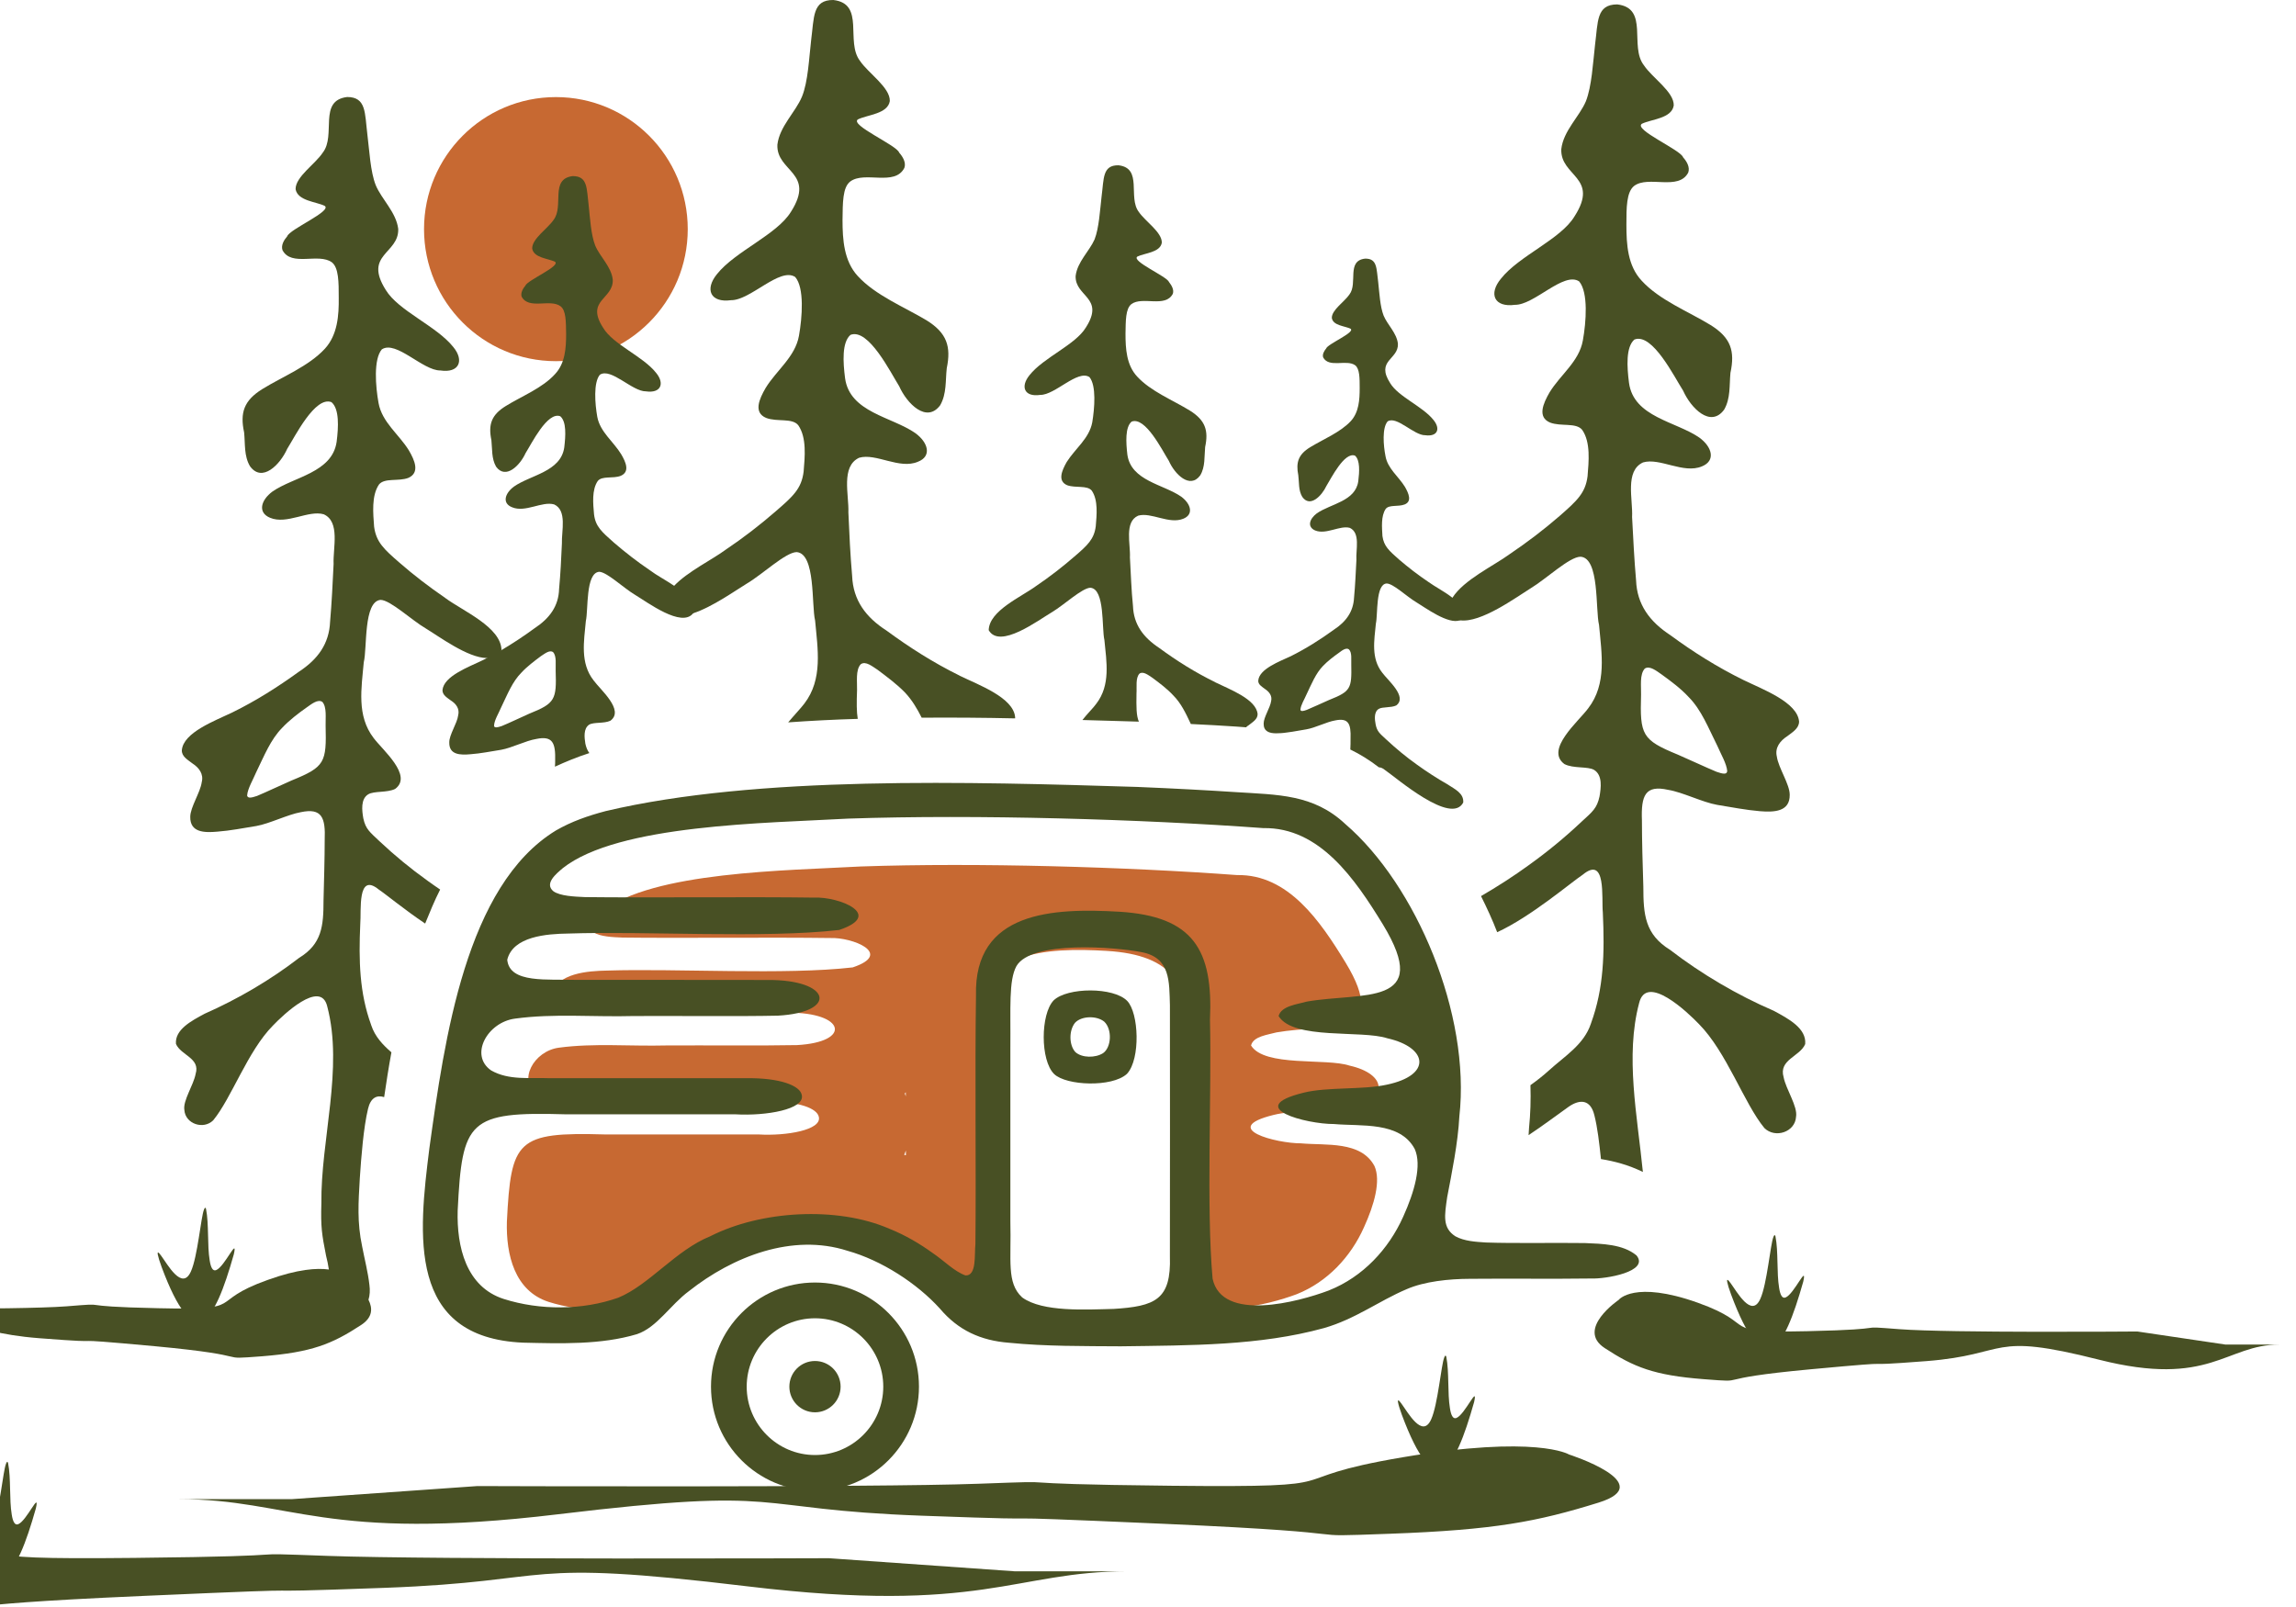 <?xml version="1.0" encoding="UTF-8"?> <svg xmlns="http://www.w3.org/2000/svg" width="637" height="446" viewBox="0 0 637 446" fill="none"><path d="M154.225 100.216C174.43 100.216 190.808 83.812 190.808 63.578C190.808 43.343 174.43 26.939 154.225 26.939C134.021 26.939 117.642 43.343 117.642 63.578C117.642 83.812 134.021 100.216 154.225 100.216Z" fill="#C76932"></path><path d="M337.141 189.289C331.55 186.553 326.484 183.37 321.61 179.788C317.189 176.86 314.522 173.279 314.33 168.141C313.876 163.714 313.748 159.287 313.486 154.669C313.677 150.959 311.861 144.841 315.763 143.086C319.396 142.041 324.341 145.559 328.301 143.932C331.224 142.759 330.443 139.831 327.719 137.813C322.781 134.367 313.812 133.45 312.776 126.167C312.386 122.784 312.123 118.549 313.947 116.993C317.778 115.494 322.461 125.001 324.278 127.865C325.902 131.574 330.131 135.802 332.991 131.901C334.424 129.492 334.097 126.692 334.353 124.028C335.325 119.473 334.417 116.609 330.131 113.937C325.384 111.01 319.283 108.601 315.508 104.501C312.521 101.31 312.258 96.755 312.258 92.591C312.322 89.01 312.258 85.691 313.883 84.391C316.934 82.11 323.306 85.499 325.384 81.527C325.775 80.419 325.058 79.182 324.342 78.273C323.824 76.709 313.684 72.417 315.572 71.181C317.587 70.207 321.879 70.072 322.334 67.344C322.397 64.416 317.722 61.424 315.962 58.816C312.84 54.78 317.133 46.644 310.307 45.862C305.823 45.798 306.284 49.572 305.631 54.453C305.177 58.362 304.915 63.236 303.68 66.427C302.254 69.681 298.877 72.673 298.422 76.581C298.224 82.373 306.61 82.501 301.282 90.836C298.359 95.718 289.518 99.164 285.623 104.11C283.026 107.3 284.189 110.228 288.61 109.574C292.704 109.638 298.94 102.483 302.254 104.629C304.205 106.974 303.68 113.284 303.034 117.192C302.19 121.683 298.288 124.483 295.946 128.192C294.584 130.601 293.349 133.464 296.074 134.637C298.415 135.483 301.601 134.573 302.9 136.136C304.716 138.808 304.262 142.908 304.006 146.028C303.552 149.609 301.729 151.3 298.089 154.42C294.712 157.348 291.27 160.019 287.432 162.62C283.274 165.676 274.433 169.456 274.306 174.857C277.357 180.193 288.014 172.121 291.98 169.783C295.23 167.829 300.232 163.146 302.509 163.082C306.603 163.409 305.631 174.338 306.405 177.592C306.994 183.647 308.164 190.085 304.134 195.293C303.354 196.402 301.665 198.029 300.303 199.784C305.631 199.912 310.896 200.111 315.962 200.239C315.245 198.548 315.245 196.203 315.309 192.366C315.437 190.674 314.983 188.074 316.154 186.901C317.197 186.183 318.623 187.356 319.73 188.074C321.745 189.573 323.824 191.129 325.512 192.955C327.655 195.101 328.953 197.837 330.387 200.893C334.8 201.092 339.093 201.348 343.059 201.61L345.727 201.809C345.918 201.547 346.181 201.419 346.443 201.227C347.486 200.381 348.912 199.599 348.912 198.171C348.586 194.007 341.115 191.271 337.156 189.317L337.141 189.289Z" fill="#485024"></path><path d="M187.036 162.542C184.631 160.914 182.034 159.55 180.338 158.25C176.762 155.841 173.52 153.304 170.334 150.568C166.95 147.576 165.197 146.077 164.807 142.695C164.544 139.767 164.154 135.93 165.843 133.457C167.077 131.958 170.071 132.874 172.214 132.029C174.811 130.92 173.648 128.255 172.342 126.038C170.199 122.521 166.495 119.856 165.715 115.692C165.062 112.047 164.608 106.127 166.432 103.974C169.554 101.956 175.4 108.657 179.231 108.593C183.325 109.176 184.496 106.447 182.027 103.456C178.387 98.837 170.071 95.582 167.34 90.963C162.338 83.218 170.199 83.09 170.008 77.626C169.617 73.98 166.432 71.244 165.133 68.125C163.962 65.133 163.7 60.578 163.317 56.933C162.728 52.314 163.118 48.861 158.896 48.861C152.468 49.642 156.555 57.189 153.568 61.033C151.943 63.442 147.587 66.242 147.65 68.97C148.105 71.571 152.064 71.706 153.951 72.616C155.711 73.788 146.288 77.753 145.763 79.253C145.046 80.098 144.401 81.271 144.72 82.308C146.671 86.018 152.653 82.827 155.505 84.973C157.066 86.145 157.002 89.265 157.066 92.654C157.066 96.563 156.803 100.791 154.008 103.782C150.496 107.684 144.784 109.901 140.364 112.636C136.334 115.109 135.425 117.781 136.334 122.137C136.596 124.61 136.333 127.211 137.632 129.492C140.3 133.137 144.259 129.165 145.82 125.719C147.509 123.054 151.865 114.136 155.441 115.5C157.194 117 156.931 120.901 156.548 124.155C155.569 130.92 147.189 131.773 142.577 135.02C140.044 136.91 139.264 139.639 142.059 140.748C145.763 142.311 150.375 138.992 153.752 139.966C157.392 141.657 155.767 147.321 155.895 150.831C155.704 155.123 155.505 159.223 155.115 163.394C154.987 168.212 152.454 171.594 148.296 174.33C145.373 176.476 142.315 178.494 139.136 180.385C137.838 181.166 136.468 181.884 135.042 182.595C134.652 182.857 134.198 183.049 133.808 183.248C130.04 185.067 123.08 187.611 122.76 191.512C122.76 192.877 124.059 193.595 125.102 194.376C126.535 195.286 127.571 196.657 127.117 198.476C126.854 200.686 124.584 203.941 124.648 206.023C124.584 209.469 127.699 209.54 130.565 209.277C133.361 209.078 136.156 208.496 139.072 208.041C141.996 207.522 145.898 205.504 148.757 205.049C153.369 204.076 154.15 206.158 154.022 211.104C154.022 211.622 154.022 212.148 153.958 212.731C156.945 211.366 160.067 210.066 163.508 208.958C162.99 208.24 162.664 207.529 162.402 206.357C162.139 204.666 161.813 202.193 163.437 201.084C164.736 200.303 167.595 200.821 169.355 199.976C173.321 197.048 166.559 191.385 164.679 188.784C160.912 183.966 162.011 177.983 162.536 172.319C163.253 169.193 162.409 158.981 166.24 158.655C168.383 158.719 173.002 163.146 176.053 164.965C179.629 167.111 189.115 174.273 192.301 170.173C192.429 170.045 192.564 169.91 192.627 169.719C192.564 166.919 189.96 164.581 187.036 162.563V162.542ZM146.877 198.007C144.536 199.052 141.286 200.608 139.214 201.454C137.916 201.908 137.199 201.972 137.071 201.454V201.326C137.135 199.826 138.37 197.879 139.023 196.316C140.846 192.543 142.145 189.16 144.678 186.616C146.238 184.925 148.254 183.426 150.07 182.062C151.106 181.408 152.475 180.242 153.447 180.953C154.483 182.062 154.1 184.47 154.164 186.098C154.426 194.099 154.036 195.144 146.884 198.007H146.877Z" fill="#485024"></path><path d="M266.245 187.47C258.966 183.888 252.339 179.66 245.967 174.977C240.184 171.268 236.679 166.514 236.417 159.813C235.899 153.958 235.636 148.231 235.374 142.176C235.565 137.295 233.231 129.421 238.361 127.012C243.037 125.648 249.536 130.331 254.673 128.121C258.575 126.621 257.532 122.784 253.956 120.183C247.457 115.629 235.764 114.456 234.458 104.955C233.877 100.464 233.55 95 235.956 92.918C240.958 90.964 247.131 103.463 249.472 107.172C251.615 111.99 257.071 117.519 260.846 112.445C262.669 109.255 262.279 105.609 262.669 102.163C263.904 96.172 262.733 92.399 257.078 88.889C250.905 85.18 242.916 81.989 237.971 76.588C234.139 72.424 233.749 66.498 233.749 61.034C233.813 56.351 233.749 51.988 235.892 50.361C239.922 47.369 248.238 51.796 250.905 46.587C251.423 45.152 250.515 43.532 249.472 42.359C248.819 40.277 235.629 34.678 238.035 33.121C240.695 31.821 246.286 31.622 246.868 28.048C246.996 24.274 240.887 20.302 238.616 16.92C234.459 11.583 240.113 1.038 231.209 0.001C225.362 -0.063 225.88 4.818 225.036 11.193C224.447 16.266 224.192 22.647 222.503 26.811C220.687 31.174 216.266 35.076 215.677 40.149C215.351 47.696 226.405 47.831 219.445 58.76C215.55 65.141 203.977 69.696 198.911 76.07C195.463 80.298 197.088 84.071 202.814 83.296C208.206 83.361 216.33 74.059 220.616 76.851C223.212 79.843 222.567 88.107 221.659 93.188C220.616 99.043 215.415 102.753 212.428 107.634C210.611 110.761 208.986 114.47 212.563 115.963C215.613 117.135 219.771 115.899 221.46 117.981C223.865 121.427 223.283 126.835 222.957 130.864C222.375 135.618 219.97 137.764 215.223 141.864C210.803 145.701 206.255 149.218 201.317 152.537C197.549 155.337 190.858 158.527 187.02 162.556C185.331 164.375 184.224 166.393 184.16 168.547C185.721 171.282 188.772 171.346 192.284 170.174C197.677 168.419 204.112 163.793 207.227 161.91C211.449 159.437 217.948 153.255 221.006 153.191C226.334 153.581 225.1 167.9 226.143 172.192C226.859 180.065 228.349 188.465 223.156 195.229C222.177 196.53 220.36 198.42 218.672 200.438C225.043 199.983 231.471 199.656 237.971 199.465C237.644 197.51 237.644 194.974 237.779 191.456C237.843 189.246 237.325 185.857 238.815 184.3C240.184 183.327 242.065 184.954 243.498 185.864C246.095 187.818 248.826 189.836 251.097 192.174C252.984 194.192 254.41 196.537 255.709 199.138C264.415 199.074 273.057 199.138 281.635 199.33V199.003C281.181 193.538 271.432 190.021 266.231 187.484L266.245 187.47Z" fill="#485024"></path><path d="M401.538 217.598C398.877 216.099 395.755 214.081 393.158 212.198C390.036 209.988 387.248 207.643 384.58 205.17C382.757 203.479 382.047 202.96 381.657 201.006C381.394 199.642 381.139 197.56 382.501 196.714C383.537 196.06 385.878 196.451 387.376 195.74C390.561 193.332 385.034 188.777 383.473 186.631C380.351 182.658 381.267 177.713 381.721 173.03C382.303 170.557 381.593 162.094 384.708 161.902C386.524 161.902 390.299 165.547 392.832 167.04C395.429 168.603 401.8 173.35 405.05 172.113C405.568 171.914 406.093 171.53 406.412 170.941C406.412 168.987 404.915 167.359 402.971 165.867C400.828 164.176 398.033 162.74 396.344 161.504C393.421 159.55 390.753 157.468 388.156 155.258C385.361 152.785 383.934 151.549 383.544 148.749C383.416 146.404 383.09 143.22 384.452 141.202C385.424 139.966 387.894 140.684 389.717 139.966C391.796 139.12 390.824 136.91 389.781 135.084C388.028 132.22 384.977 130.01 384.389 126.557C383.807 123.629 383.416 118.748 384.977 116.928C387.51 115.301 392.257 120.83 395.436 120.766C398.813 121.22 399.728 119.01 397.713 116.538C394.726 112.764 387.965 110.092 385.694 106.319C381.6 99.938 388.035 99.81 387.837 95.383C387.51 92.392 384.914 90.111 383.871 87.574C382.898 85.101 382.7 81.328 382.373 78.336C381.855 74.563 382.175 71.699 378.734 71.763C373.469 72.346 376.782 78.599 374.377 81.718C373.008 83.737 369.439 86.01 369.503 88.228C369.829 90.374 373.142 90.437 374.696 91.219C376.13 92.193 368.325 95.447 367.935 96.684C367.353 97.401 366.828 98.311 367.09 99.156C368.715 102.212 373.59 99.611 375.995 101.366C377.229 102.34 377.229 104.948 377.229 107.676C377.229 110.867 377.031 114.377 374.76 116.85C371.837 119.977 367.154 121.86 363.514 124.077C360.201 126.095 359.491 128.305 360.201 131.886C360.463 133.904 360.201 136.051 361.308 137.877C363.45 140.932 366.7 137.614 368.006 134.821C369.368 132.611 373.008 125.321 375.931 126.429C377.364 127.665 377.166 130.92 376.839 133.521C376.059 139.12 369.169 139.767 365.338 142.439C363.259 144.002 362.606 146.212 364.884 147.193C367.942 148.429 371.773 145.693 374.505 146.475C377.492 147.903 376.13 152.529 376.321 155.393C376.13 158.974 375.995 162.357 375.668 165.803C375.477 169.711 373.462 172.504 370.077 174.721C366.31 177.457 362.407 179.93 358.122 182.076C355.064 183.511 349.352 185.593 349.09 188.848C349.026 189.956 350.133 190.539 350.977 191.193C352.148 191.974 352.992 193.083 352.666 194.511C352.403 196.401 350.587 199.002 350.587 200.757C350.587 201.34 350.651 201.731 350.849 202.122C351.566 203.557 353.581 203.557 355.461 203.422C356.504 203.358 357.54 203.159 358.583 203.031C359.881 202.832 361.116 202.576 362.414 202.377C364.82 201.987 368.069 200.295 370.404 199.905C374.171 199.123 374.824 200.878 374.696 204.914C374.696 205.888 374.696 206.932 374.633 207.97C377.3 209.27 379.961 210.897 382.565 212.915C383.019 212.915 383.608 213.107 384.381 213.761C387.439 215.843 402.645 229.053 405.958 222.679C406.15 220.142 403.751 219.034 401.538 217.605V217.598ZM368.857 194.17C366.906 195.016 364.309 196.252 362.549 196.97C361.513 197.361 360.924 197.425 360.797 196.97V196.906C360.861 195.669 361.904 194.042 362.422 192.806C363.919 189.679 365.026 186.886 367.033 184.804C368.332 183.44 369.957 182.204 371.518 181.095C372.298 180.512 373.469 179.596 374.249 180.186C375.158 181.095 374.831 183.049 374.895 184.414C375.03 190.987 374.767 191.832 368.857 194.177V194.17Z" fill="#485024"></path><path d="M500.832 289.709C501.222 285.346 496.22 282.682 492.119 280.472C481.987 276.109 472.039 270.253 463.333 263.552C456.38 259.26 455.926 253.789 455.926 246.043C455.734 240.188 455.535 233.224 455.535 227.625C455.273 220.725 456.444 217.733 462.815 219.162C466.845 219.815 472.302 222.608 476.396 223.326C480.426 223.979 484.385 224.761 488.223 225.081C492.19 225.408 496.603 225.273 496.539 220.526C496.539 217.598 493.417 213.107 492.963 209.917C492.374 207.444 493.871 205.554 495.886 204.253C497.249 203.209 499.136 202.107 499.136 200.217C498.682 194.817 488.933 191.235 483.732 188.698C476.459 185.117 469.825 180.953 463.461 176.27C457.678 172.497 454.166 167.743 453.911 161.042C453.393 155.251 453.13 149.459 452.804 143.469C453.066 138.587 450.725 130.65 455.855 128.305C460.538 126.941 467.03 131.559 472.167 129.413C476.069 127.85 475.026 124.013 471.45 121.412C464.951 116.921 453.251 115.749 451.952 106.248C451.371 101.757 451.044 96.293 453.449 94.211C458.452 92.256 464.561 104.692 466.966 108.401C469.109 113.219 474.565 118.811 478.34 113.674C480.156 110.547 479.766 106.902 480.092 103.455C481.391 97.401 480.22 93.692 474.565 90.181C468.392 86.408 460.396 83.282 455.457 77.881C451.555 73.717 451.229 67.791 451.229 62.326C451.229 57.643 451.229 53.28 453.371 51.589C457.338 48.597 465.717 53.025 468.385 47.88C468.903 46.38 467.995 44.824 466.959 43.652C466.306 41.57 453.116 35.97 455.521 34.343C458.189 33.043 463.773 32.908 464.362 29.269C464.49 25.496 458.381 21.588 456.103 18.141C451.945 12.869 457.6 2.26 448.696 1.222C442.842 1.222 443.367 6.04 442.523 12.478C441.941 17.552 441.615 23.933 439.99 28.097C438.166 32.389 433.746 36.297 433.164 41.371C432.838 48.988 443.821 49.116 436.868 59.981C433.036 66.426 421.471 70.917 416.398 77.355C412.957 81.519 414.511 85.357 420.3 84.582C425.693 84.646 433.817 75.273 438.11 78.073C440.706 81.129 440.061 89.4 439.145 94.474C438.11 100.329 432.909 103.974 429.922 108.856C428.105 111.983 426.48 115.756 430.049 117.248C433.1 118.421 437.258 117.184 438.954 119.266C441.359 122.713 440.77 128.12 440.451 132.149C439.862 136.832 437.464 138.985 432.717 143.149C428.297 146.986 423.749 150.44 418.747 153.822C414.39 157.013 406.138 160.85 402.96 165.86C402.179 167.096 401.661 168.461 401.661 169.832C402.442 171.196 403.612 171.914 405.038 172.113C410.821 172.959 420.634 165.732 424.728 163.195C428.95 160.658 435.449 154.476 438.5 154.476C443.828 154.803 442.594 169.185 443.637 173.413C444.353 181.351 445.85 189.75 440.65 196.515C437.982 200.16 428.566 207.97 434.023 212.006C436.492 213.306 440.522 212.589 442.274 213.633C444.68 215.132 444.162 218.643 443.772 220.988C443.055 224.306 441.82 225.216 438.769 228.016C434.221 232.307 429.411 236.28 424.146 240.053C420.052 243.045 415.178 246.171 410.892 248.644C412.517 251.899 414.078 255.281 415.376 258.663C424.735 254.371 435.846 244.864 439.096 242.718C445.723 237.253 444.29 249.227 444.687 253.199C445.205 264.526 444.949 274.218 441.437 283.854L441.373 284.053C439.422 289.908 434.094 293.035 429.673 297.071C428.176 298.435 426.424 299.807 424.607 301.107C424.735 305.143 424.607 309.109 424.217 312.953C424.153 313.607 424.153 314.317 424.089 314.971C428.119 312.299 431.632 309.634 435.2 307.098C438.386 304.888 441.31 305.079 442.353 309.506C443.197 312.825 443.715 317.188 444.169 321.608C447.809 322.191 451.839 323.235 455.798 325.189C454.237 309.443 450.86 293.042 454.755 278.333C456.77 269.941 468.335 280.997 471.33 284.124C479.063 291.934 483.874 306.188 489.522 313.017C492.509 315.944 498.036 314.125 498.292 309.89C498.81 307.027 495.496 302.273 494.843 298.89C493.417 294.008 499.391 293.163 500.825 289.716L500.832 289.709ZM456.323 185.515C457.685 184.605 459.573 186.169 460.999 187.142C463.603 189.032 466.327 191.043 468.541 193.452C472.053 197.034 473.87 201.78 476.474 206.989C477.382 209.135 479.07 211.935 479.205 214.017L479.141 214.145C479.014 214.862 478.035 214.798 476.218 214.145C473.231 212.908 468.811 210.826 465.497 209.391C455.493 205.291 454.968 203.926 455.294 192.727C455.358 190.446 454.84 187.128 456.337 185.501L456.323 185.515Z" fill="#485024"></path><path d="M123.545 165.924C118.997 162.797 114.903 159.678 110.873 156.16C106.516 152.387 104.374 150.433 103.792 146.141C103.529 142.495 103.011 137.55 105.154 134.423C106.715 132.533 110.546 133.641 113.278 132.604C116.528 131.176 115.102 127.786 113.406 124.922C110.674 120.495 105.998 117.177 105.026 111.84C104.182 107.222 103.593 99.668 105.935 96.939C109.901 94.338 117.308 102.858 122.183 102.795C127.376 103.576 128.874 100.059 125.759 96.285C121.083 90.43 110.554 86.266 107.041 80.475C100.734 70.519 110.745 70.455 110.483 63.492C109.901 58.873 105.871 55.291 104.246 51.39C102.749 47.617 102.493 41.825 101.904 37.136C101.188 31.344 101.642 26.917 96.313 26.917C88.189 27.891 93.326 37.526 89.552 42.344C87.537 45.471 81.953 49.045 82.009 52.499C82.598 55.753 87.664 55.945 90.07 57.117C92.276 58.546 80.257 63.627 79.675 65.581C78.767 66.625 77.922 68.053 78.376 69.418C80.846 74.101 88.381 70.072 92.092 72.8C93.979 74.3 93.979 78.336 93.979 82.564C94.043 87.51 93.653 92.91 90.141 96.754C85.656 101.636 78.376 104.5 72.793 107.946C67.656 111.137 66.556 114.519 67.727 119.984C68.053 123.174 67.663 126.493 69.351 129.357C72.729 134.039 77.731 128.902 79.682 124.539C81.825 121.156 87.416 109.829 91.964 111.585C94.178 113.475 93.915 118.484 93.397 122.585C92.163 131.176 81.505 132.284 75.595 136.384C72.346 138.793 71.437 142.24 74.942 143.675C79.618 145.629 85.536 141.465 89.821 142.701C94.433 144.784 92.354 152.01 92.553 156.501C92.29 161.966 92.035 167.238 91.581 172.511C91.318 178.629 88.204 182.921 82.939 186.375C77.092 190.603 71.047 194.447 64.42 197.702C59.673 199.983 50.84 203.23 50.45 208.176C50.386 209.931 52.138 210.848 53.373 211.821C55.189 212.994 56.559 214.749 55.97 217.03C55.579 219.893 52.784 223.994 52.784 226.658C52.72 231.021 56.686 231.085 60.326 230.758C63.838 230.495 67.478 229.785 71.111 229.195C74.815 228.541 79.824 226.004 83.457 225.358C89.303 224.121 90.339 226.857 90.084 233.103C90.084 238.241 89.885 244.558 89.757 249.895C89.757 256.922 89.303 261.932 82.996 265.776C75.07 271.895 65.967 277.231 56.807 281.267C53.039 283.286 48.491 285.694 48.818 289.66C50.18 292.85 55.636 293.561 54.274 297.988C53.692 301.114 50.698 305.406 51.152 308.007C51.414 311.844 56.417 313.536 59.141 310.871C64.278 304.625 68.692 291.671 75.709 284.579C78.44 281.715 88.963 271.625 90.786 279.242C95.334 296.488 88.963 316.207 89.161 333.972C88.963 340.417 89.289 342.499 90.46 348.419C90.786 349.655 91.042 350.955 91.24 352.256C87.927 351.801 82.662 352.128 74.346 355.12C56.736 361.366 69.472 363.583 43.936 362.993C18.4 362.474 32.243 361.366 18.4 362.474C4.557 363.519 -47.621 363.057 -47.621 363.057L-72.057 366.702H-87C-72.057 366.702 -67.836 378.74 -36.964 370.93C-6.1 363.057 -12.464 369.502 10.929 371.321C34.386 373.14 13.072 370.802 42.9 373.531C72.729 376.331 58.886 377.368 72.729 376.331C86.508 375.222 92.099 372.948 100.152 367.676C103.465 365.53 103.402 362.993 102.231 360.648C102.621 359.412 102.685 357.983 102.493 356.548C102.103 353.03 101.131 349.321 100.478 345.875C99.045 339.103 99.435 333.773 99.826 326.937C100.216 321.018 100.861 312.818 102.103 307.673C102.82 304.618 104.508 303.765 106.58 304.419C107.169 300.382 107.815 296.218 108.595 291.99C106.19 289.908 104.047 287.627 103.004 284.508L102.94 284.309C99.755 275.526 99.492 266.672 99.953 256.39C100.28 252.744 99.045 241.879 105.09 246.825C107.041 248.125 112.235 252.424 117.954 256.262C119.252 253.071 120.558 249.88 122.112 246.825C120.941 246.043 119.77 245.198 118.671 244.416C113.86 240.97 109.511 237.388 105.353 233.48C102.621 230.879 101.45 230.098 100.805 227.099C100.414 224.889 100.024 221.698 102.167 220.398C103.792 219.424 107.432 220.007 109.638 218.899C114.64 215.189 106.062 208.034 103.657 204.779C98.91 198.597 100.28 190.979 100.925 183.76C101.897 179.859 100.798 166.84 105.601 166.45C108.333 166.514 114.243 172.113 118.145 174.387C121.722 176.533 129.711 182.523 135.039 182.587C136.792 182.587 138.225 182.004 139.133 180.441V180.377C139.006 173.996 128.476 169.576 123.538 165.931L123.545 165.924ZM81.051 216.49C78.064 217.79 73.97 219.744 71.302 220.853C69.614 221.435 68.769 221.506 68.571 220.789V220.661C68.699 218.842 70.26 216.234 71.04 214.351C73.381 209.533 75.07 205.241 78.249 201.986C80.264 199.84 82.733 197.95 85.138 196.259C86.437 195.349 88.196 193.914 89.431 194.76C90.729 196.195 90.275 199.315 90.339 201.333C90.602 211.551 90.148 212.787 81.051 216.497V216.49Z" fill="#485024"></path><path d="M449.096 360.67C449.096 360.67 453.375 355.184 471.014 361.466C488.653 367.747 475.874 369.922 501.424 369.367C526.974 368.813 513.131 367.747 526.974 368.813C540.81 369.879 592.974 369.453 592.974 369.453L617.46 373.084C617.46 373.084 647.267 373.084 632.367 373.084C617.46 373.084 613.203 385.1 582.331 377.276C551.46 369.453 557.846 375.862 534.424 377.674C511.003 379.486 532.296 377.17 502.488 379.927C472.681 382.684 486.517 383.75 472.681 382.684C458.845 381.618 453.276 379.33 445.201 374.05C437.127 368.771 449.103 360.677 449.103 360.677L449.096 360.67Z" fill="#485024"></path><path d="M435.27 403.561C435.27 403.561 426.266 398.075 389.144 404.357C352.021 410.638 378.913 412.813 325.138 412.259C271.363 411.704 300.489 410.638 271.362 411.704C242.236 412.77 132.437 412.344 132.437 412.344L80.904 415.975C80.904 415.975 18.168 415.975 49.536 415.975C80.904 415.975 89.865 427.991 154.851 420.168C219.83 412.344 206.384 418.753 255.682 420.565C304.98 422.377 260.166 420.061 322.902 422.818C385.639 425.575 356.513 426.641 385.639 425.575C414.765 424.509 426.486 422.221 443.487 416.941C460.487 411.662 435.27 403.568 435.27 403.568V403.561Z" fill="#485024"></path><path d="M-72.879 423.579C-72.879 423.579 -63.875 418.093 -26.752 424.375C10.37 430.656 -16.521 432.831 37.254 432.276C91.029 431.722 61.903 430.656 91.029 431.722C120.155 432.788 229.955 432.362 229.955 432.362L281.487 435.993C281.487 435.993 344.224 435.993 312.856 435.993C281.488 435.993 272.526 448.009 207.541 440.185C142.562 432.362 156.008 438.771 106.71 440.583C57.412 442.395 102.226 440.079 39.489 442.836C-23.247 445.593 5.879 446.659 -23.247 445.593C-52.373 444.527 -64.095 442.239 -81.095 436.959C-98.095 431.68 -72.879 423.586 -72.879 423.586V423.579Z" fill="#485024"></path><path d="M360.975 317.245C354.15 317.28 338.072 313.124 353.362 309.357C359.244 307.886 368.262 308.668 374.272 307.332C385.674 304.973 384.659 297.974 374.435 295.685C367.964 293.525 350.815 296.14 347.09 290.093C347.707 287.507 351.858 287.116 354.15 286.462C368.134 284.01 385.937 287.869 373.293 267.056C366.304 255.601 357.414 242.547 343.237 242.81C312.72 240.55 271.1 239.307 238.823 240.423C218.275 241.567 181.025 241.83 167.076 252.886C165.38 254.329 162.336 256.745 164.692 258.678C166.388 259.886 170.02 260.049 172.667 260.149C187.695 260.348 214.323 260.049 230.302 260.277C236.446 260.014 248.012 264.597 236.574 268.427C217.921 270.587 187.532 268.69 168.452 269.308C163.032 269.408 154.531 270.026 153.098 275.917C153.652 281.936 163.159 280.727 170.836 280.99C184.594 280.99 205.468 280.955 218.538 280.99C234.644 280.891 236.347 289.141 221.121 289.987C211.088 290.186 196.223 290.022 184.956 290.086C174.696 290.349 164.862 289.397 155.064 290.704C148.075 291.621 143.498 299.935 149.054 303.758C153.496 306.28 158.725 305.527 163.954 305.719C178.982 305.719 198.877 305.684 212.961 305.719C221.717 305.556 226.719 307.581 227.173 309.904C228.053 313.536 218.155 315.241 210.478 314.779H167.878C143.342 314.062 141.774 316.314 140.632 338.961C140.369 348.092 142.753 358.204 152.233 361.245C161.315 364.123 172.028 364.094 181.046 360.918C188.823 357.713 195.521 348.945 204.177 345.477C216.821 339.032 235.999 337.852 249.232 343.58C253.347 345.249 256.945 347.41 259.882 349.534C263.117 351.695 265.438 354.281 268.347 355.326C271.22 355.489 270.567 349.989 270.865 347.474C271.064 328.92 270.702 303.793 270.993 284.948C270.44 263.68 290.37 262.863 307.03 263.844C325.719 264.988 330.65 273.465 329.834 291.067C330.288 309.912 328.883 338.25 330.487 356.15C332.871 367.178 352.149 361.941 359.599 359.163L359.861 359.063C368.255 355.695 374.761 348.76 378.416 340.545C381.289 334.264 383.155 327.591 381.325 323.534C377.564 316.534 367.9 317.87 361.004 317.252L360.975 317.245ZM251.297 303.083V304.198C251.233 303.936 251.134 303.673 251.034 303.41C251.134 303.31 251.197 303.182 251.297 303.083ZM251.325 320.549C251.162 320.514 250.999 320.485 250.871 320.45C251.034 320.023 251.162 319.633 251.325 319.242V320.549Z" fill="#C76932"></path><path d="M226.108 355.866C210.201 355.866 197.259 368.827 197.259 384.759C197.259 400.691 210.201 413.652 226.108 413.652C242.016 413.652 254.957 400.691 254.957 384.759C254.957 368.827 242.016 355.866 226.108 355.866ZM226.108 403.732C215.664 403.732 207.164 395.219 207.164 384.759C207.164 374.299 215.664 365.786 226.108 365.786C236.552 365.786 245.053 374.299 245.053 384.759C245.053 395.219 236.552 403.732 226.108 403.732Z" fill="#485024"></path><path d="M226.109 377.639C222.178 377.639 219 380.829 219 384.759C219 388.688 222.185 391.879 226.109 391.879C230.033 391.879 233.218 388.688 233.218 384.759C233.218 380.829 230.033 377.639 226.109 377.639Z" fill="#485024"></path><path d="M454.071 348.398L453.978 348.306C450.261 345.236 444.521 345.115 439.724 344.916C431.352 344.795 420.028 345.037 412.28 344.76C409.363 344.575 406.242 344.39 403.779 343.04C400.14 340.688 400.764 337.298 401.516 332.111C402.751 325.673 404.51 317.075 404.879 309.798C408.065 281.474 392.917 245.546 373.22 228.627C364.372 220.335 354.51 220.548 342.774 219.787C335.303 219.297 325.98 218.785 315.493 218.352C269.253 216.924 210.001 215.14 168.025 225.06C163.009 226.389 158.595 227.938 154.274 230.411C129.214 245.66 123.332 288.367 119.124 318.631C116.116 342.599 112.909 371.144 145.093 372.551C155.509 372.793 166.798 373.176 176.724 370.192C182.265 368.337 185.962 362.07 191.163 358.233C203.296 348.639 219.856 342.145 235.111 347.055C244.583 349.698 254.46 356.136 260.753 363.093C265.833 369.112 272.07 371.975 279.939 372.579C290.071 373.596 300.657 373.496 310.945 373.567C330.322 373.297 349.543 373.404 367.289 368.515C376.044 366.006 382.472 361.018 390.27 357.707C395.187 355.561 401.97 354.857 407.81 354.836C417.778 354.736 431.834 354.893 441.335 354.751C445.514 354.935 457.64 352.832 454.057 348.377L454.071 348.398ZM308.809 363.192C301.253 363.384 289.29 364.095 283.664 360.052L283.529 359.938C279.229 355.923 280.598 349.762 280.315 338.919C280.315 332.616 280.315 326.554 280.315 319.725C280.315 310.118 280.315 300.22 280.315 290.719C280.421 279.712 279.811 272.066 282.003 268.065C286.182 260.874 309.547 262.785 316.671 264.192C324.788 265.678 324.376 272.464 324.582 278.966C324.582 296.063 324.632 329.979 324.575 348.59C324.958 360.641 320.538 362.482 308.802 363.2L308.809 363.192ZM370.084 311.888C377.683 312.57 388.361 311.113 392.498 318.809C394.52 323.314 392.448 330.654 389.298 337.611C385.24 346.671 378.073 354.296 368.807 358.005L368.53 358.119C360.293 361.21 339.056 366.959 336.424 354.822C334.643 335.053 336.19 303.815 335.693 283.009C336.587 263.603 331.138 254.237 310.541 252.979C292.143 251.913 270.168 252.816 270.779 276.251C270.452 297.065 270.835 324.785 270.615 345.257C270.303 348.028 271.034 354.09 267.848 353.891C264.648 352.733 262.08 349.904 258.539 347.524C255.268 345.172 251.316 342.777 246.761 340.951C232.188 334.619 211.029 335.913 197.059 343.026C187.516 346.87 180.13 356.534 171.558 360.066C161.618 363.59 149.776 363.612 139.757 360.428C129.313 357.074 126.681 345.925 126.979 335.87C128.221 310.879 129.959 308.391 157.034 309.194C171.856 309.194 190.162 309.194 204.026 309.194C212.505 309.692 223.425 307.823 222.439 303.815C221.97 301.257 216.457 299.004 206.779 299.175C191.227 299.161 169.309 299.175 152.706 299.175C146.945 298.962 141.191 299.822 136.274 297.022C130.143 292.815 135.202 283.634 142.894 282.639C153.707 281.161 164.562 282.234 175.894 281.922C188.317 281.858 204.736 282.057 215.783 281.822C232.571 280.899 230.69 271.789 212.924 271.917C198.528 271.874 175.51 271.91 160.334 271.895C151.841 271.625 141.375 272.961 140.729 266.31C142.319 259.794 151.706 259.119 157.666 259.034C178.732 258.316 212.25 260.433 232.826 258.039C245.441 253.804 232.684 248.751 225.915 249.064C208.298 248.801 178.916 249.135 162.342 248.922C159.39 248.794 155.395 248.63 153.536 247.302C150.954 245.17 154.281 242.477 156.155 240.878C171.558 228.712 212.654 228.421 235.331 227.142C270.935 225.934 316.827 227.305 350.487 229.778C366.139 229.501 375.952 243.905 383.672 256.511C397.614 279.484 377.967 275.221 362.556 277.914C360.009 278.66 355.447 279.094 354.737 281.936C358.845 288.623 377.768 285.745 384.906 288.097C396.209 290.641 397.33 298.351 384.736 300.973C378.095 302.444 368.147 301.555 361.662 303.197C344.789 307.347 362.535 311.93 370.077 311.888H370.084Z" fill="#485024"></path><path d="M312.598 298.023C308.468 301.74 295.846 301.263 292.469 298.023C288.58 294.236 288.673 281.381 292.32 277.579C296.116 273.92 308.951 273.835 312.733 277.729C315.968 281.097 316.436 293.752 312.733 297.888L312.591 298.03L312.598 298.023ZM298.386 291.955C300.224 293.568 303.913 293.582 306.042 292.218C308.369 290.59 308.596 285.637 306.382 283.499C304.24 281.736 299.99 281.886 298.244 283.804C296.57 285.908 296.563 289.794 298.244 291.805L298.393 291.955H298.386Z" fill="#485024"></path><path d="M59.819 352.462C59.045 352.661 58.492 351.765 58.18 349.761C57.463 345.491 58.009 339.799 57.158 335.429C56.952 334.846 56.754 335.201 56.59 335.642C55.753 337.66 54.824 348.696 52.972 352.782C50.524 358.296 46.458 350.771 44.691 348.404C43.954 347.374 43.606 347.21 43.79 348.177C43.918 348.852 44.273 350.032 44.848 351.581C53.993 376.096 59.386 367.427 64.871 348.035C66.041 342.89 62.352 351.467 59.982 352.412L59.812 352.462H59.819Z" fill="#485024"></path><path d="M495.238 360.058C494.465 360.257 493.911 359.362 493.599 357.358C492.882 353.087 493.429 347.395 492.577 343.025C492.372 342.443 492.173 342.798 492.01 343.238C491.173 345.256 490.243 356.292 488.391 360.378C485.943 365.892 481.878 358.367 480.111 356.001C479.373 354.97 479.025 354.807 479.21 355.773C479.338 356.448 479.692 357.628 480.267 359.177C489.413 383.693 494.805 375.023 500.29 355.631C501.461 350.486 497.771 359.063 495.401 360.008L495.231 360.058H495.238Z" fill="#485024"></path><path d="M403.915 393.492C403.141 393.691 402.588 392.796 402.276 390.792C401.559 386.521 402.106 380.829 401.254 376.459C401.048 375.876 400.85 376.232 400.686 376.672C399.849 378.69 398.92 389.726 397.068 393.812C394.62 399.326 390.554 391.801 388.788 389.435C388.05 388.404 387.702 388.241 387.887 389.207C388.014 389.882 388.369 391.062 388.944 392.611C398.09 417.126 403.482 408.457 408.967 389.065C410.137 383.92 406.448 392.497 404.078 393.442L403.908 393.492H403.915Z" fill="#485024"></path><path d="M4.898 422.967C4.124 423.166 3.571 422.271 3.259 420.267C2.542 415.996 3.088 410.305 2.237 405.934C2.031 405.352 1.833 405.707 1.669 406.148C0.832 408.166 -0.097 419.201 -1.949 423.287C-4.397 428.801 -8.463 421.276 -10.229 418.91C-10.967 417.88 -11.315 417.716 -11.13 418.682C-11.003 419.358 -10.648 420.537 -10.073 422.086C-0.927 446.602 4.465 437.932 9.95 418.54C11.12 413.396 7.431 421.973 5.061 422.918L4.891 422.967H4.898Z" fill="#485024"></path></svg> 